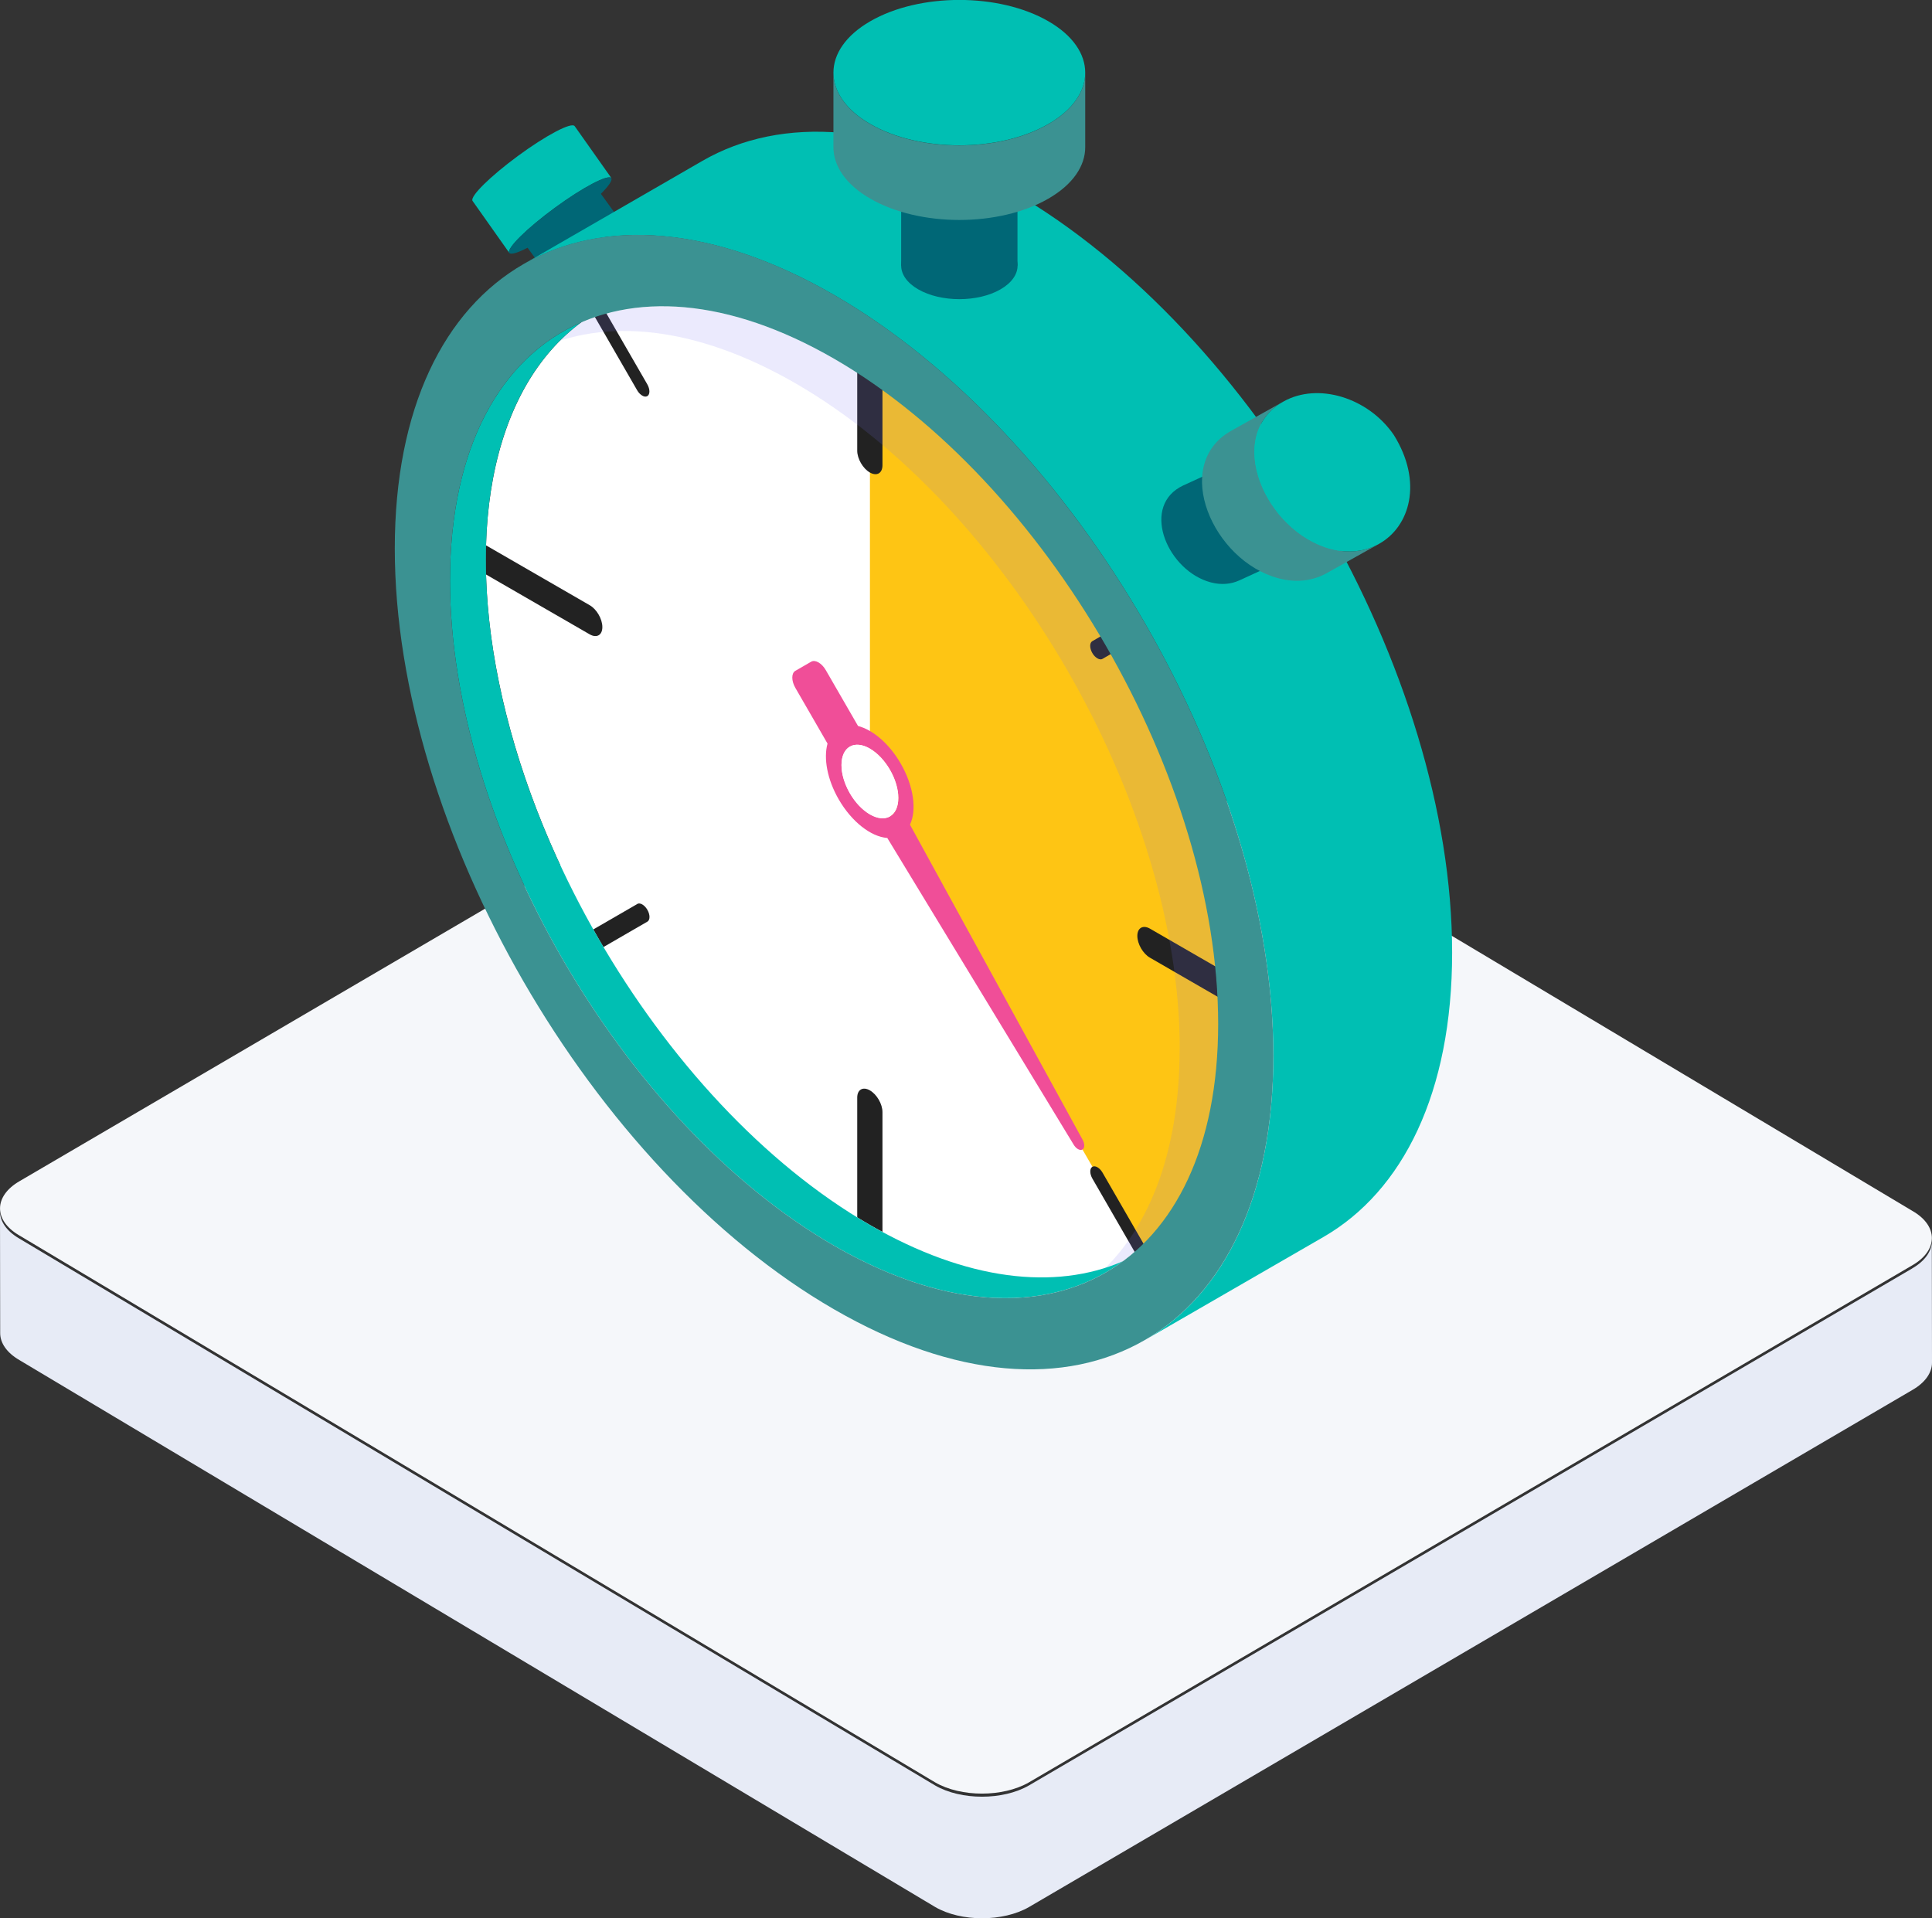<?xml version="1.0" encoding="UTF-8"?><svg xmlns="http://www.w3.org/2000/svg" viewBox="0 0 212.78 211.28"><rect x="0" y="0" width="212.78" height="211.28" fill="#333333" stroke="none"/><defs><style>.cls-1{fill:#006776;}.cls-2{fill:#fff;}.cls-3{fill:#e7ebf6;}.cls-4{fill:#f04e98;}.cls-5{fill:#222;}.cls-6{fill:#00bfb3;}.cls-7{isolation:isolate;}.cls-8{fill:#7974f2;mix-blend-mode:multiply;opacity:.15;}.cls-9{fill:#3b9292;}.cls-10{fill:#f5f7fa;}.cls-11{fill:#fec514;}</style></defs><g class="cls-7"><g id="Layer_2"><g id="_イラスト"><g><g><path class="cls-10" d="M210.64,133.38l-100.86-60.24c-2.84-1.65-7.47-1.65-10.33,0L2.16,130.09c-2.86,1.65-2.88,4.33-.03,5.98l100.86,60.24c2.84,1.65,7.47,1.65,10.33,0l97.29-56.95c2.86-1.65,2.88-4.33,.03-5.98Z"/><path class="cls-3" d="M210.61,139.7l-97.29,56.95c-2.86,1.65-7.48,1.65-10.33,0L2.12,136.41C.71,135.59,0,134.51,0,133.44l.02,13.39c0,1.08,.71,2.15,2.12,2.97l100.86,60.24c2.84,1.65,7.47,1.65,10.33,0l97.29-56.95c1.44-.83,2.16-1.92,2.16-3.01l-.02-13.39c0,1.09-.72,2.18-2.16,3.01Z"/></g><g><g><ellipse class="cls-2" cx="95.81" cy="86.07" rx="34.54" ry="59.82" transform="translate(-30.2 59.44) rotate(-30)"/><path class="cls-11" d="M138.11,110.49c0,13.49-4.74,22.97-12.39,27.38l-29.91-51.81V37.23c23.36,13.49,42.3,46.29,42.3,73.27Z"/><path class="cls-5" d="M70.18,99.57l-4.84,2.8c.37,.65,.74,1.3,1.12,1.94l4.84-2.8c.31-.18,.31-.76,0-1.3-.31-.54-.81-.83-1.12-.65Zm67.9,9.31l-11.43-6.6c-.77-.44-1.39-.08-1.39,.8s.62,1.96,1.39,2.4l11.43,6.6c.01-.52,.03-1.05,.03-1.59s-.01-1.08-.03-1.62Zm-17.77,19.63c-.31,.18-.31,.76,0,1.3l4.84,8.39c.38-.2,.75-.42,1.12-.65l-4.84-8.39c-.31-.54-.81-.83-1.12-.65Zm-53.97-59.45c0-.88-.62-1.96-1.39-2.4l-11.43-6.6c-.01,.52-.03,1.05-.03,1.59s.01,1.08,.03,1.62l11.43,6.6c.77,.44,1.39,.08,1.39-.8Zm28.07-32.61v13.19c0,.88,.62,1.96,1.39,2.4s1.39,.08,1.39-.8v-13.19c-.46-.28-.92-.56-1.39-.83-.46-.27-.93-.52-1.39-.77Zm1.39,83.64c-.77-.44-1.39-.08-1.39,.8v13.19c.46,.28,.92,.56,1.39,.83,.46,.27,.93,.52,1.39,.77v-13.19c0-.89-.62-1.96-1.39-2.4Zm25.06-47.58c.2,.12,.41,.15,.56,.06l4.84-2.8c-.37-.65-.74-1.3-1.12-1.94l-4.84,2.79c-.31,.18-.31,.76,0,1.3,.15,.27,.36,.47,.56,.59Zm-54.41-38.57c-.38,.2-.75,.42-1.12,.65l4.84,8.39c.15,.27,.36,.47,.56,.59,.2,.12,.41,.15,.56,.06,.31-.18,.31-.76,0-1.3l-4.84-8.39Z"/><path class="cls-2" d="M98.94,87.88c0,2-1.4,2.81-3.13,1.81s-3.13-3.43-3.13-5.43,1.4-2.81,3.13-1.81c1.73,1,3.13,3.43,3.13,5.43Z"/><path class="cls-4" d="M97.72,92.29l20.52,33.77c.27,.46,.7,.7,.97,.55,.27-.15,.27-.65,0-1.12l-18.99-34.66c.76-1.6,.42-4.24-1.02-6.73-1.27-2.21-3.08-3.72-4.7-4.14l-3.55-6.15c-.44-.77-1.17-1.19-1.61-.93l-1.75,1.01c-.44,.26-.44,1.09,0,1.86l3.55,6.15c-.45,1.61-.04,3.94,1.23,6.14,1.44,2.49,3.56,4.11,5.32,4.25Zm-4.13-10.05c1.22-.71,3.21,.44,4.43,2.56,1.22,2.12,1.22,4.41,0,5.12-1.22,.71-3.21-.44-4.43-2.56-1.22-2.12-1.22-4.41,0-5.12Z"/><path class="cls-2" d="M98.94,87.88c0,2-1.4,2.81-3.13,1.81s-3.13-3.43-3.13-5.43,1.4-2.81,3.13-1.81c1.73,1,3.13,3.43,3.13,5.43Z"/></g><path class="cls-8" d="M129.93,115.5c0-26.98-18.94-59.78-42.3-73.27-11-6.35-21.02-7.29-28.54-3.68,7.76-6.48,19.56-6.67,32.77,.96,23.36,13.49,42.3,46.29,42.3,73.27,0,14.28-5.31,24.06-13.77,28.11,5.96-4.98,9.53-13.67,9.53-25.39Z"/><path class="cls-6" d="M63.97,35.53c-6.51,4.83-10.46,13.8-10.46,26.12,0,26.98,18.94,59.78,42.3,73.27,10.67,6.16,20.41,7.22,27.85,4-7.75,5.72-19.12,5.6-31.8-1.72-23.36-13.49-42.3-46.29-42.3-73.27,0-14.64,5.58-24.55,14.41-28.4Z"/><path class="cls-6" d="M57.05,17.17c3.1-2.28,5.9-3.75,6.24-3.28l4.05,5.73c-.34-.46-3.13,1-6.24,3.28-3.08,2.26-5.3,4.46-5.01,4.95l-4.05-5.73c-.29-.49,1.94-2.69,5.01-4.95Z"/><path class="cls-1" d="M56.08,27.85c.35,.48,3.14-.99,6.24-3.27,3.1-2.28,5.34-4.5,5-4.96-.34-.46-3.13,1-6.24,3.28-3.08,2.26-5.3,4.46-5.01,4.95Z"/><path class="cls-1" d="M58.1,26.72c.75-.2,2.34-1.12,4.06-2.38,2.23-1.64,3.84-3.23,3.6-3.57l2.45,3.38c.24,.34-1.37,1.93-3.6,3.57-2.23,1.64-4.24,2.69-4.48,2.36l-2.45-3.38c.06,.08,.2,.08,.43,.02Z"/><path class="cls-6" d="M140.24,116.29c0-30.86-21.66-68.38-48.38-83.8-13.36-7.71-25.46-8.44-34.21-3.39l19.69-11.37c8.76-5.06,20.85-4.33,34.21,3.39,26.72,15.43,48.38,52.95,48.38,83.8,0,15.43-5.42,26.27-14.17,31.32l-19.69,11.37c8.76-5.06,14.17-15.9,14.17-31.32Z"/><path class="cls-9" d="M57.65,29.09c8.76-5.06,20.85-4.33,34.21,3.39,26.72,15.43,48.38,52.95,48.38,83.8,0,15.43-5.42,26.27-14.17,31.32-8.76,5.06-20.85,4.33-34.21-3.39-26.72-15.43-48.38-52.95-48.38-83.8,0-15.43,5.42-26.27,14.17-31.32Zm34.21,108.11c23.36,13.49,42.3,2.55,42.3-24.42,0-26.98-18.94-59.78-42.3-73.27-23.36-13.49-42.3-2.55-42.3,24.42,0,26.98,18.94,59.78,42.3,73.27Z"/><g><path class="cls-1" d="M101.13,26.65c-1.25,.72-1.88,1.67-1.88,2.61s.63,1.89,1.88,2.61c2.5,1.44,6.56,1.44,9.06,0,1.25-.72,1.88-1.67,1.88-2.61s-.63-1.89-1.88-2.61c-2.5-1.44-6.56-1.44-9.06,0Z"/><rect class="cls-1" x="99.25" y="19.25" width="12.81" height="10.01"/></g><path class="cls-9" d="M95.85,13.67c5.42,3.13,14.19,3.13,19.61,0,2.71-1.56,4.06-3.61,4.06-5.66v8.21c0,2.05-1.35,4.1-4.06,5.66-5.42,3.13-14.19,3.13-19.61,0-2.71-1.56-4.06-3.61-4.06-5.66V8.01c0,2.05,1.35,4.1,4.06,5.66Z"/><path class="cls-6" d="M95.85,2.34c-2.71,1.56-4.06,3.61-4.06,5.66s1.35,4.1,4.06,5.66c5.42,3.13,14.19,3.13,19.61,0,2.71-1.56,4.06-3.61,4.06-5.66s-1.35-4.1-4.06-5.66c-5.42-3.13-14.19-3.13-19.61,0Z"/><path class="cls-1" d="M129.91,53.68c.12-.07,.25-.14,.38-.2l7.51-3.44c-.13,.06-.26,.13-.38,.2-4.18,2.43-1.24,9.21,3.43,10.46,1.16,.31,2.24,.2,3.14-.21l-7.51,3.44c-.9,.41-1.98,.52-3.14,.21-4.67-1.25-7.61-8.02-3.43-10.46Z"/><path class="cls-9" d="M135.49,47.51s.07-.04,.1-.06l5.77-3.23s-.07,.04-.1,.06c-6.47,3.77-1.92,14.25,5.3,16.18,1.99,.53,3.84,.27,5.32-.56l-5.77,3.23c-1.48,.83-3.33,1.09-5.32,.56-7.22-1.93-11.77-12.41-5.3-16.18Z"/><path class="cls-6" d="M153.51,47.91c3.23,5.19,1.77,10.09-1.63,11.99-1.48,.83-3.33,1.09-5.32,.56-7.22-1.93-11.77-12.41-5.3-16.18,.03-.02,.07-.04,.1-.06,3.78-2.12,9.32-.45,12.15,3.69Z"/></g></g></g></g></g></svg>